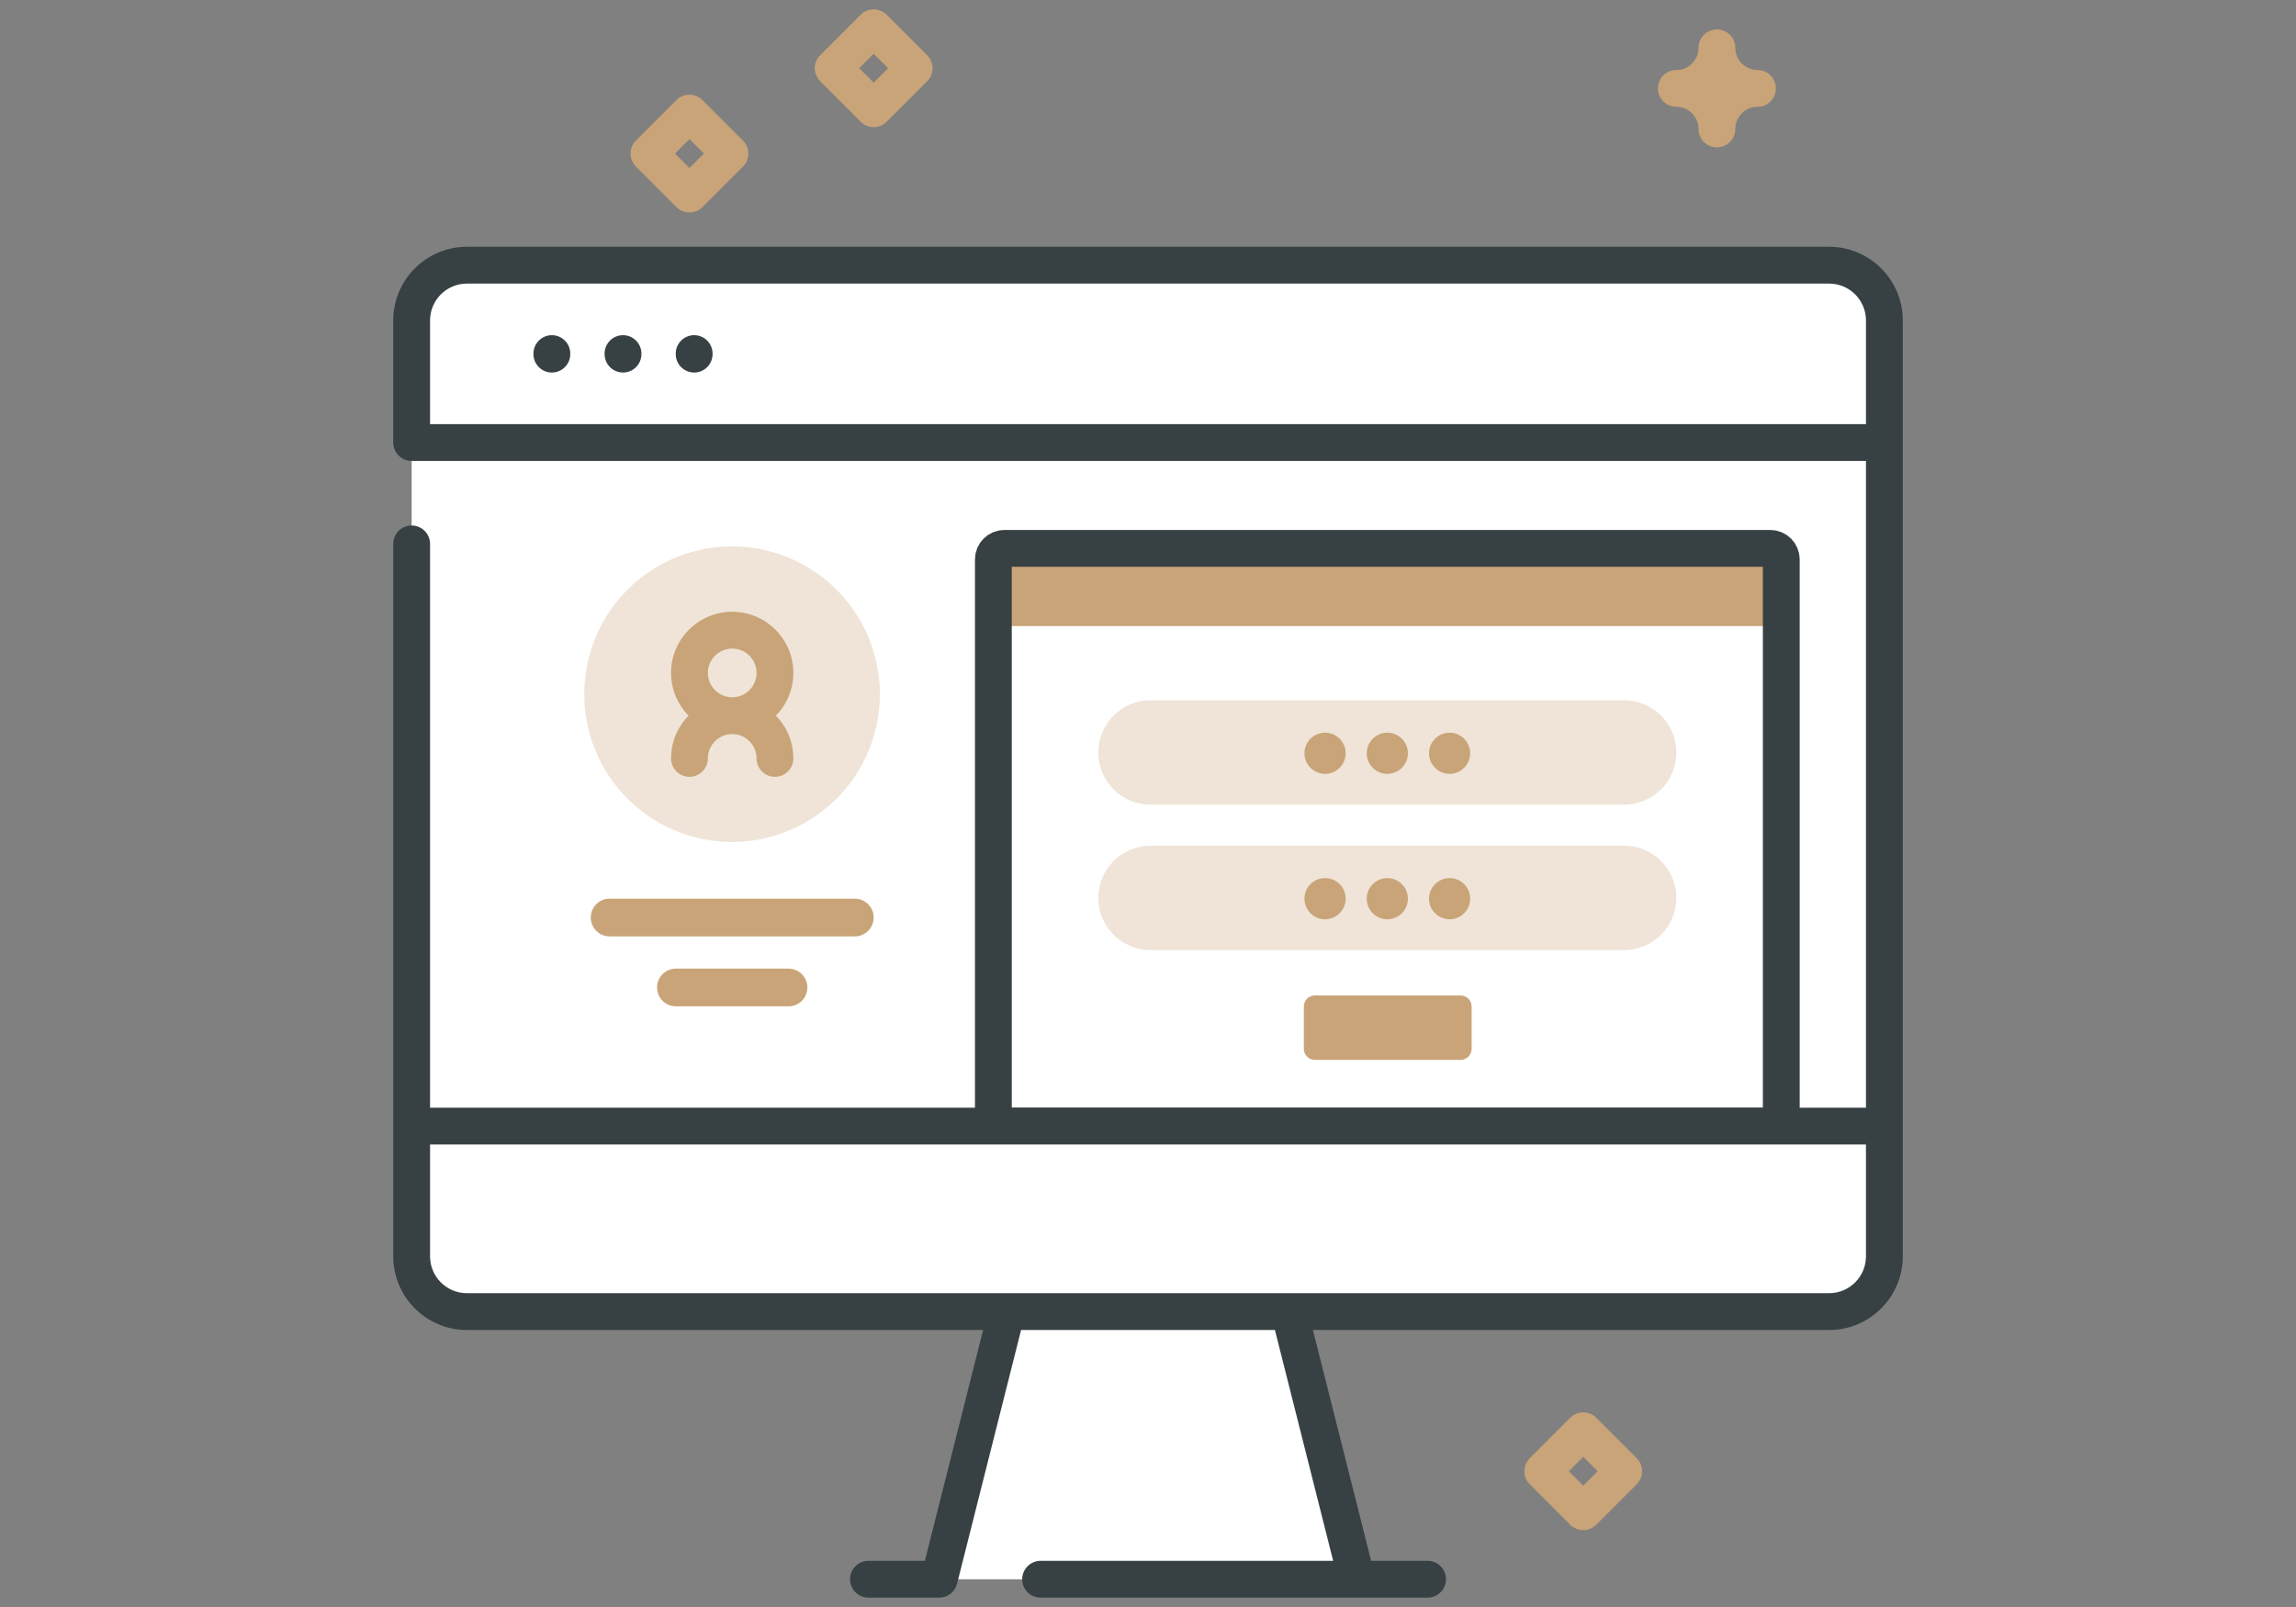 <?xml version="1.0" encoding="utf-8"?>
<svg id="master-artboard" viewBox="0 0 1400 980" version="1.1" xmlns="http://www.w3.org/2000/svg" x="0px" y="0px" style="enable-background:new 0 0 1400 980;" width="1400px" height="980px"><rect x="0" y="0" width="1400" height="980" fill="#808080" stroke="none"/><g transform="matrix(2.245, 0, 0, 2.245, 125.284, -84.716)"><linearGradient id="SVGID_1_" gradientUnits="userSpaceOnUse" x1="28.984" x2="502.522" y1="124.552" y2="414.073"><stop offset="0" stop-color="#d2deff" stop-opacity="0"/><stop offset="1" stop-color="#b7c5ff"/></linearGradient><g><path d="m312.711 466.726h-113.421l22.682-89.905h68.057z" fill="#fff"/><path d="m456.001 124.772v254.25c0 8.28-6.72 15-15 15h-370c-8.28 0-15-6.72-15-15v-254.25c0-8.28 6.72-15 15-15h370c8.28 0 15 6.72 15 15z" fill="#fff"/><path d="m428.001 343.629h-214v-153.936c0-1.657 1.343-3 3-3h208c1.657 0 3 1.343 3 3z" fill="#fff"/><path d="m428.001 207.801h-214v-18.107c0-1.657 1.343-3 3-3h208c1.657 0 3 1.343 3 3z" fill="#6583fe" style="fill: rgb(201, 164, 120);"/><path d="m428.001 343.629h-214v-153.936c0-1.657 1.343-3 3-3h208c1.657 0 3 1.343 3 3z" fill="none" stroke="#053dc2" stroke-miterlimit="10" stroke-width="10" style="stroke: rgb(55, 65, 67);"/><path d="m456.001 157.943v-33.171c0-8.284-6.716-15-15-15h-370c-8.284 0-15 6.716-15 15v33.171z" fill="#fff"/><path d="m56.001 343.629v35.39c0 8.284 6.716 15 15 15h370c8.284 0 15-6.716 15-15v-35.39z" fill="#fff"/><g fill="#053dc2"><path d="m94.083 128.785c-2.761 0-5 2.238-5 5v.145c0 2.762 2.239 5 5 5s5-2.238 5-5v-.145c0-2.762-2.239-5-5-5z" style="fill: rgb(55, 65, 67);"/><path d="m113.408 128.785c-2.761 0-5 2.238-5 5v.145c0 2.762 2.239 5 5 5s5-2.238 5-5v-.145c0-2.762-2.239-5-5-5z" style="fill: rgb(55, 65, 67);"/><path d="m132.732 128.785c-2.761 0-5 2.238-5 5v.145c0 2.762 2.239 5 5 5s5-2.238 5-5v-.145c0-2.762-2.238-5-5-5z" style="fill: rgb(55, 65, 67);"/><path d="m441.001 104.771h-370c-11.028 0-20 8.972-20 20v33.172c0 2.762 2.239 5 5 5h395v175.686h-390v-153.146c0-2.762-2.239-5-5-5s-5 2.238-5 5v193.535c0 11.028 8.972 20 20 20h140.214l-15.82 62.701h-15.328c-2.761 0-5 2.238-5 5s2.239 5 5 5h19.223c2.291 0 4.288-1.556 4.848-3.776l17.39-68.925h68.944l15.818 62.701-79.46.006c-2.761 0-5 2.238-5 5s2.239 5 5 5l105.104-.006c2.761 0 5-2.238 5-5s-2.239-5-5-5h-15.331l-15.818-62.701h140.216c11.028 0 20-8.972 20-20v-254.247c0-11.028-8.972-20-20-20zm-380 48.172v-28.172c0-5.514 4.486-10 10-10h370c5.514 0 10 4.486 10 10v28.172zm380 236.076h-370c-5.514 0-10-4.486-10-10v-30.39h390v30.39c0 5.513-4.486 10-10 10z" style="fill: rgb(55, 65, 67);"/></g><path d="M 183.21 226.332 A 40.143 40.143 0 0 1 143.067 266.475 A 40.143 40.143 0 0 1 102.924 226.332 A 40.143 40.143 0 0 1 143.067 186.189 A 40.143 40.143 0 0 1 183.21 226.332 Z" fill="#6583fe" transform="matrix(.16 -.987 .987 .16 -103.259 331.297)" style="fill: rgb(201, 164, 120); fill-opacity: 0.3;"/><path d="m159.68 220.525c0-9.16-7.453-16.612-16.613-16.612s-16.613 7.452-16.613 16.612c0 4.518 1.818 8.615 4.755 11.613-2.936 2.998-4.755 7.096-4.755 11.613 0 2.762 2.239 5 5 5s5-2.238 5-5c0-3.646 2.966-6.613 6.613-6.613s6.613 2.967 6.613 6.613c0 2.762 2.239 5 5 5s5-2.238 5-5c0-4.518-1.818-8.615-4.755-11.613 2.937-2.997 4.755-7.095 4.755-11.613zm-16.613-6.612c3.646 0 6.613 2.966 6.613 6.612s-2.967 6.613-6.613 6.613-6.613-2.967-6.613-6.613 2.966-6.612 6.613-6.612z" fill="#053dc2" style="fill: rgb(201, 164, 120);"/><path d="m385.328 256.31h-128.654c-7.828 0-14.173-6.346-14.173-14.173 0-7.828 6.346-14.173 14.173-14.173h128.654c7.828 0 14.173 6.346 14.173 14.173s-6.346 14.173-14.173 14.173z" fill="#6583fe" style="fill: rgb(201, 164, 120); fill-opacity: 0.3;"/><path d="M 309.68 242.353 A 5.59 5.59 0 0 1 304.09 247.943 A 5.59 5.59 0 0 1 298.5 242.353 A 5.59 5.59 0 0 1 304.09 236.763 A 5.59 5.59 0 0 1 309.68 242.353 Z" fill="#053dc2" style="fill: rgb(201, 164, 120);"/><path d="M 326.591 242.353 A 5.59 5.59 0 0 1 321.001 247.943 A 5.59 5.59 0 0 1 315.411 242.353 A 5.59 5.59 0 0 1 321.001 236.763 A 5.59 5.59 0 0 1 326.591 242.353 Z" fill="#053dc2" style="fill: rgb(201, 164, 120);"/><path d="m337.912 236.763c3.087 0 5.59 2.503 5.59 5.59s-2.503 5.59-5.59 5.59-5.59-2.503-5.59-5.59 2.502-5.59 5.59-5.59z" fill="#053dc2" style="fill: rgb(201, 164, 120);"/><path d="m385.328 295.81h-128.654c-7.828 0-14.173-6.346-14.173-14.173 0-7.828 6.346-14.173 14.173-14.173h128.654c7.828 0 14.173 6.346 14.173 14.173s-6.346 14.173-14.173 14.173z" fill="#6583fe" style="fill: rgb(201, 164, 120); fill-opacity: 0.3;"/><path d="M 309.68 281.853 A 5.59 5.59 0 0 1 304.09 287.443 A 5.59 5.59 0 0 1 298.5 281.853 A 5.59 5.59 0 0 1 304.09 276.263 A 5.59 5.59 0 0 1 309.68 281.853 Z" fill="#053dc2" style="fill: rgb(201, 164, 120);"/><path d="M 326.591 281.853 A 5.59 5.59 0 0 1 321.001 287.443 A 5.59 5.59 0 0 1 315.411 281.853 A 5.59 5.59 0 0 1 321.001 276.263 A 5.59 5.59 0 0 1 326.591 281.853 Z" fill="#053dc2" style="fill: rgb(201, 164, 120);"/><path d="m337.912 276.263c3.087 0 5.59 2.503 5.59 5.59s-2.503 5.59-5.59 5.59-5.59-2.503-5.59-5.59 2.502-5.59 5.59-5.59z" fill="#053dc2" style="fill: rgb(201, 164, 120);"/><path d="m340.895 325.64h-39.574c-1.657 0-3-1.343-3-3v-11.5c0-1.657 1.343-3 3-3h39.574c1.657 0 3 1.343 3 3v11.5c0 1.657-1.343 3-3 3z" fill="#6583fe" style="fill: rgb(201, 164, 120);"/><path d="m176.36 292.098h-66.586c-2.829 0-5.123-2.294-5.123-5.123s2.293-5.123 5.123-5.123h66.586c2.829 0 5.123 2.294 5.123 5.123s-2.294 5.123-5.123 5.123z" fill="#053dc2" style="fill: rgb(201, 164, 120);"/><path d="m158.36 311.098h-30.586c-2.829 0-5.123-2.294-5.123-5.123s2.293-5.123 5.123-5.123h30.586c2.829 0 5.123 2.294 5.123 5.123s-2.294 5.123-5.123 5.123z" fill="#053dc2" style="fill: rgb(201, 164, 120);"/><g fill="#6583fe"><path d="m374.212 453.376c-1.28 0-2.559-.488-3.536-1.465l-10.994-10.994c-1.953-1.952-1.953-5.118 0-7.07l10.994-10.994c1.953-1.953 5.118-1.953 7.071 0l10.994 10.994c1.953 1.952 1.953 5.118 0 7.07l-10.994 10.994c-.976.977-2.255 1.465-3.535 1.465zm-3.923-15.994 3.923 3.923 3.923-3.923-3.923-3.923z" style="fill: rgb(201, 164, 120);"/><path d="m131.454 95.439c-1.28 0-2.559-.488-3.536-1.465l-10.994-10.994c-1.953-1.952-1.953-5.118 0-7.07l10.994-10.994c1.953-1.953 5.118-1.953 7.071 0l10.994 10.994c1.953 1.952 1.953 5.118 0 7.07l-10.994 10.994c-.976.977-2.255 1.465-3.535 1.465zm-3.923-15.994 3.923 3.923 3.923-3.923-3.923-3.923z" style="fill: rgb(201, 164, 120);"/><path d="m181.482 72.263c-1.28 0-2.559-.488-3.536-1.465l-10.994-10.994c-1.953-1.952-1.953-5.118 0-7.07l10.994-10.994c1.953-1.953 5.118-1.953 7.071 0l10.994 10.994c1.953 1.952 1.953 5.118 0 7.07l-10.994 10.994c-.975.976-2.255 1.465-3.535 1.465zm-3.922-15.994 3.923 3.923 3.923-3.923-3.923-3.923z" style="fill: rgb(201, 164, 120);"/><path d="m410.519 77.765c-2.761 0-5-2.238-5-5 0-3.318-2.7-6.018-6.018-6.018-2.761 0-5-2.238-5-5s2.239-5 5-5c3.318 0 6.018-2.699 6.018-6.018 0-2.762 2.239-5 5-5s5 2.238 5 5c0 3.318 2.7 6.018 6.018 6.018 2.761 0 5 2.238 5 5s-2.239 5-5 5c-3.318 0-6.018 2.699-6.018 6.018 0 2.761-2.239 5-5 5z" style="fill: rgb(201, 164, 120);"/></g></g></g></svg>